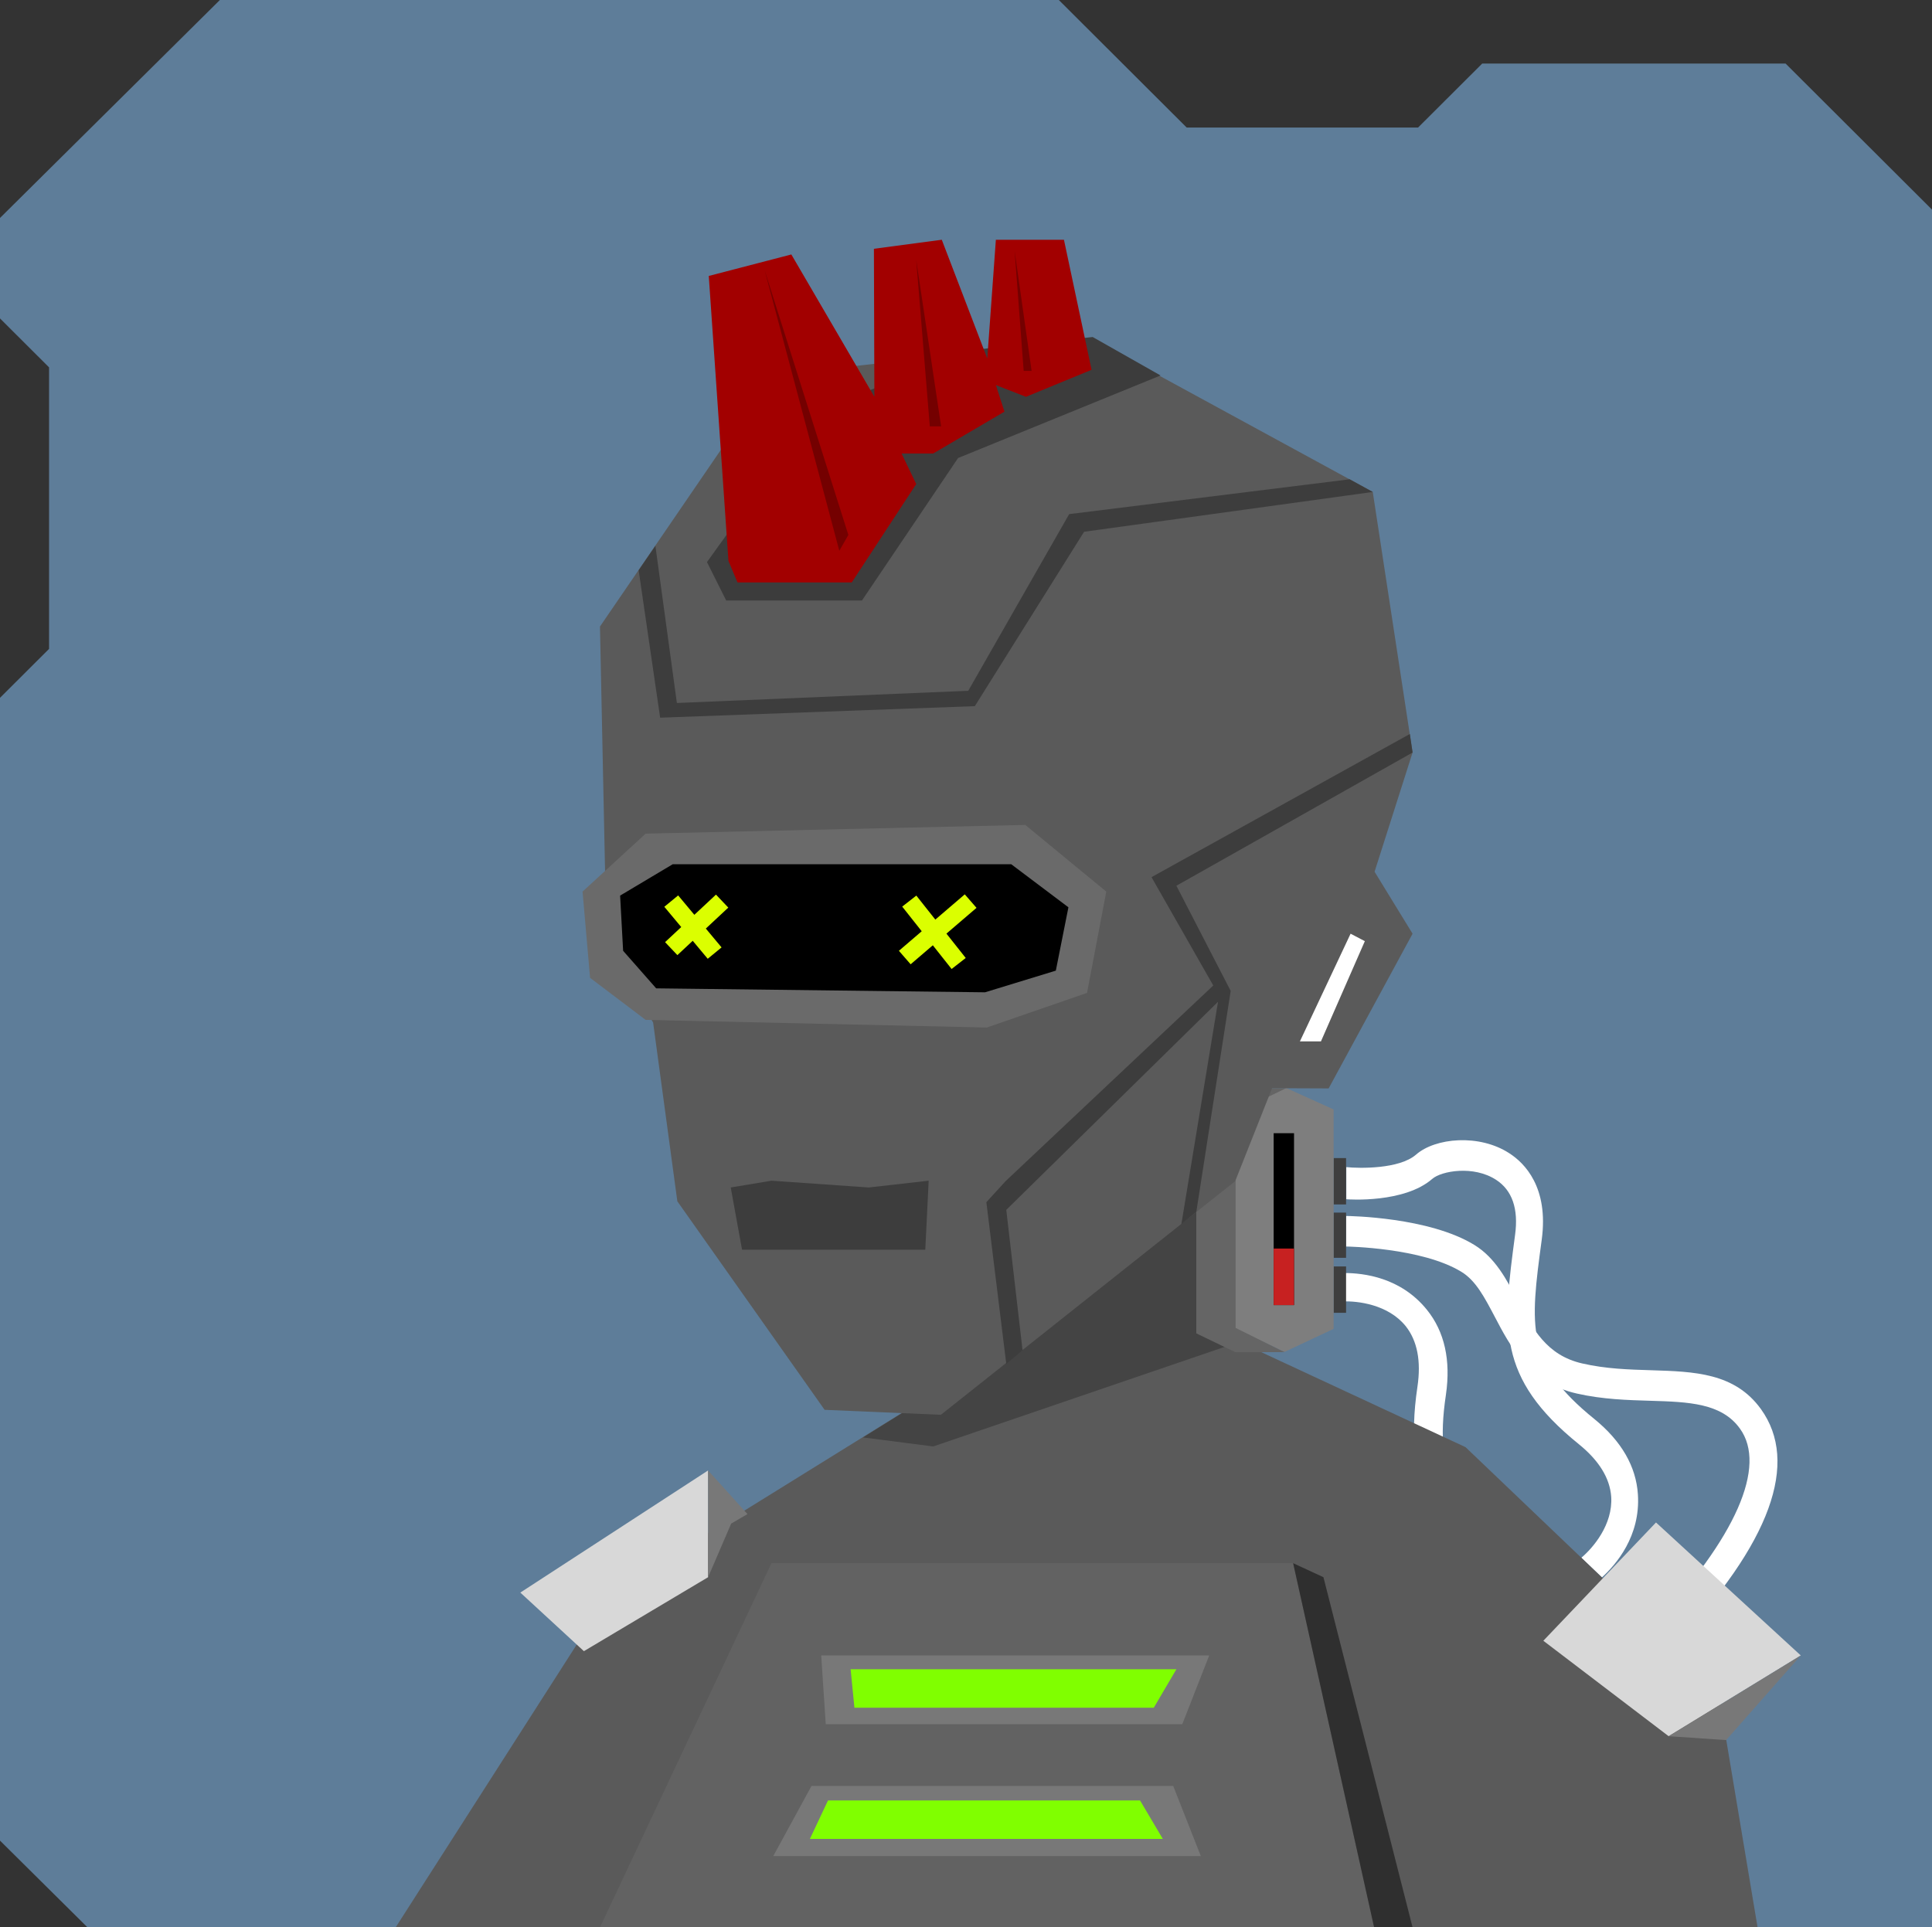 <svg xmlns="http://www.w3.org/2000/svg" width="854" height="852" viewBox="0 0 854 852" fill="none"><rect x="0" y="0" width="854" height="852" fill="#333333" stroke="none"/>    <g id="svgBg"><path d="M97.19 0L0 96.366V140.78L21.683 162.412V286.884L0 308.517V813.759L38.567 852H854V92.669L789.283 28.104H655.177L626.823 56.393H524.558L468.032 0H97.19Z" fill="#5E7D99" /></g><g id="svgBody"><g clip-path="url(#clip0_216_2964)"><path d="M778.4 623C766.8 606.9 748.9 606.4 729.9 605.8C720 605.5 709.8 605.2 699.4 602.8C683.6 599.2 677.5 587.5 670.9 575.1C666 565.7 660.9 556 651.7 550.4C631.7 538.1 596.5 537.6 595 537.6V551.1C595.3 551.1 628.6 551.6 646 562.3C652.4 566.2 656.2 573.6 660.7 582.1C667.5 595.1 676 611.4 697 616.1C708.4 618.7 719.6 619 729.5 619.3C746.4 619.8 761 620.3 769.1 631.6C781.1 648.2 767.4 679.9 730.6 718.8L739.7 727.6C783 682.1 795.3 646.5 778.4 623Z" fill="white" /><path d="M724 660.7C723.2 648.3 716.7 637.1 704.8 627.4C674.2 602.7 676.3 586.7 681.5 548C684.6 524.9 673.9 514.2 667.2 509.9C653.9 501.2 634.4 503 625.9 510.5C618.5 516.9 601 516.6 595.1 516V530.2C596.1 530.3 620.7 532 633.1 521.2C637.1 517.7 651.3 515.1 661.3 521.6C668.4 526.2 671.3 534.4 669.7 546C664.3 586.6 661.3 608.9 697.9 638.5C706.8 645.7 711.6 653.5 712.2 661.7C713 674.1 704.1 684.4 699 688.7L708.1 697.4C714.3 691.7 725.2 679.2 724 660.7Z" fill="white" /><path d="M630.75 579.087C638.55 588.76 641.341 601.405 639.141 616.599C633.318 655.49 645.69 665.852 675.702 690.832C693.613 705.745 692.973 720.864 690.948 728.563C687.04 743.968 671.463 755.835 660.13 756.063C650.35 756.357 637.666 768.418 633.728 772.851L624.121 762.394C624.789 761.644 641.754 743.749 658.192 743.313C663.506 743.184 675.722 735.491 678.688 723.939C680.804 715.748 677.392 707.748 668.365 700.288C636.921 674.044 619.624 659.652 626.55 613.093C628.233 601.77 626.49 592.779 621.384 586.334C613.584 576.662 600.061 575.098 593.397 575.382L594.212 562.819C602.634 562.822 619.117 564.652 630.75 579.087Z" fill="white" /><path d="M595 512H589.5V532.5H595V512Z" fill="#3E3E3E" /><path d="M595 559.908H589.5V580.408H595V559.908Z" fill="#3E3E3E" /><path d="M595 536.1H589.5V556.1H595V536.1Z" fill="#3E3E3E" /><path d="M447.5 482L442 597.8L269 705.1L174.9 852.1H776.9L759.2 746.2L647.8 639.8L557.5 597.8L551.5 475L522.5 462.5H471.5L447.5 482Z" fill="#5A5A5A" /><path d="M442 597.8L447.5 482L471.5 462.5H522.5L551.5 475V515.5V592L412.5 639.5L381.5 635.5L442 597.8Z" fill="#444444" /><path d="M546 491.5L553.5 487L568.5 481L589.5 490.5V587.5L567.8 597.7L546 587.5V491.5Z" fill="#7E7E7E" /><path d="M549.9 481.1H568.5L546 492V587L567.8 597.8H546L528.8 589.5V490L549.9 481.1Z" fill="#656565" /><rect x="563" y="501" width="9" height="76" fill="black" /><rect x="563" y="552" width="9" height="25" fill="#C72121" /></g><defs><clipPath id="clip0_216_2964"><rect width="854" height="852" fill="white" /></clipPath></defs><g clip-path="url(#clip0_213_2836)"><path d="M265.2 852.1L341 691.1H571.6L607.4 852.1H265.2Z" fill="#626262" /><path d="M571.6 691.1L607.4 852.1H624.4L585 697.3L571.6 691.1Z" fill="#2F2F2F" /><path d="M363 731.9L365 762.3H522.6L534.5 731.9H363Z" fill="#787878" /><path d="M376 738L377.679 755H510.008L520 738H376Z" fill="#80FF00" /><path d="M358.7 789.6L341.8 820.6H530.8L518.6 789.6H358.7Z" fill="#787878" /><path d="M366 796L358 813H514L503.93 796H366Z" fill="#80FF00" /><path d="M230 704.1L313 650.1V697.3L258.1 730L230 704.1Z" fill="#D8D8D8" /><path d="M796 731.9L737.6 767.6L682.2 725.4L732 673.1L796 731.9Z" fill="#D8D8D8" /><path d="M796 731.9L763 769.3L737.6 767.6L796 731.9Z" fill="#787878" /><path d="M313 697.3L323.2 673.6L330.4 669.4L313 650.1V697.3Z" fill="#787878" /></g><defs><clipPath id="clip0_213_2836"><rect width="854" height="852" fill="white" /></clipPath></defs></g><g id="svgHead"><path d="M562.3 481.1L587.3 481.2L624.4 412.8L607.6 385.4L624.4 332.7L606.8 217.5L483.1 150.1L341.2 165.9L265.2 277L268.1 416L288.7 452.1L299.4 531.1L364.5 623.3L415.9 625.5L546 522.2L562.3 481.1Z" fill="#5A5A5A" /><path d="M596.6 211.9L472.6 227.3L428 305.4L299.2 310.8L289.7 241.3L282.3 252.1L291.8 317.3L430.9 312.2L479.2 235.1L606.8 217.5L596.6 211.9Z" fill="#3D3D3D" /><path d="M624.4 332.7L623.2 324.5L509 387.8L536.3 435.7L444.5 522.2L436 531.5L444.8 603L452 597L444.8 534.9L538.4 442.9L522.2 541.2L528.8 535.8L544 438.1L520 391.6L624.4 332.7Z" fill="#3D3D3D" /><path d="M597 412.8L574.6 460.4H583.9L603.3 416.1L597 412.8Z" fill="white" /><path d="M409 552.5H328L323 525L341 522L384 525L410.5 522L409 552.5Z" fill="#3D3D3D" /><path d="M480.507 438.968L436.198 454.28L285.399 450.906L260.829 432.312L257.509 394.185L285.399 368.564L453.205 364.713L489.011 394.185L480.507 438.968Z" fill="#6A6A6A" /><path d="M290.047 436.961L275.438 420.359L274.11 395.957L297.352 382.096L447.002 382.096L472.271 401.132L466.705 429.129L435.405 438.71L290.047 436.961Z" fill="black" /><path fill-rule="evenodd" clip-rule="evenodd" d="M413.442 406.561L426.458 395.405L431.648 401.369L418.353 412.764L426.881 423.536L420.637 428.405L412.337 417.921L402.531 426.325L397.341 420.361L407.426 411.717L398.8 400.821L405.044 395.952L413.442 406.561ZM306.922 404.448L316.483 395.517L321.926 401.256L311.999 410.529L318.953 418.859L312.838 423.887L306.204 415.941L299.426 422.272L293.984 416.533L301.128 409.86L293.648 400.901L299.763 395.873L306.922 404.448Z" fill="#DBFF00" /><path d="M381 265.5H321L312.5 248.5L360 182.5L427.5 155L483 149L513 166L423.5 202.5L381 265.5Z" fill="#3C3C3C" /><path d="M326 257.5L322 248L313.296 122L349.796 112.5L386.5 175.432L386.296 110L416.296 106L436.407 158.5L440.204 106H470.296L482.5 163.5L453.5 175.432L440.204 170.25L444 182L412.5 200.5H398.524L405 214L376.5 257.5H326Z" fill="#A20000" /><path d="M371 243.5L338 119.5L375 236.5L371 243.5Z" fill="#740000" /><path d="M411 188.5L405 115L416 188.5H411Z" fill="#740000" /><path d="M452.5 164L448.5 111L456 164H452.5Z" fill="#740000" /></g></svg>